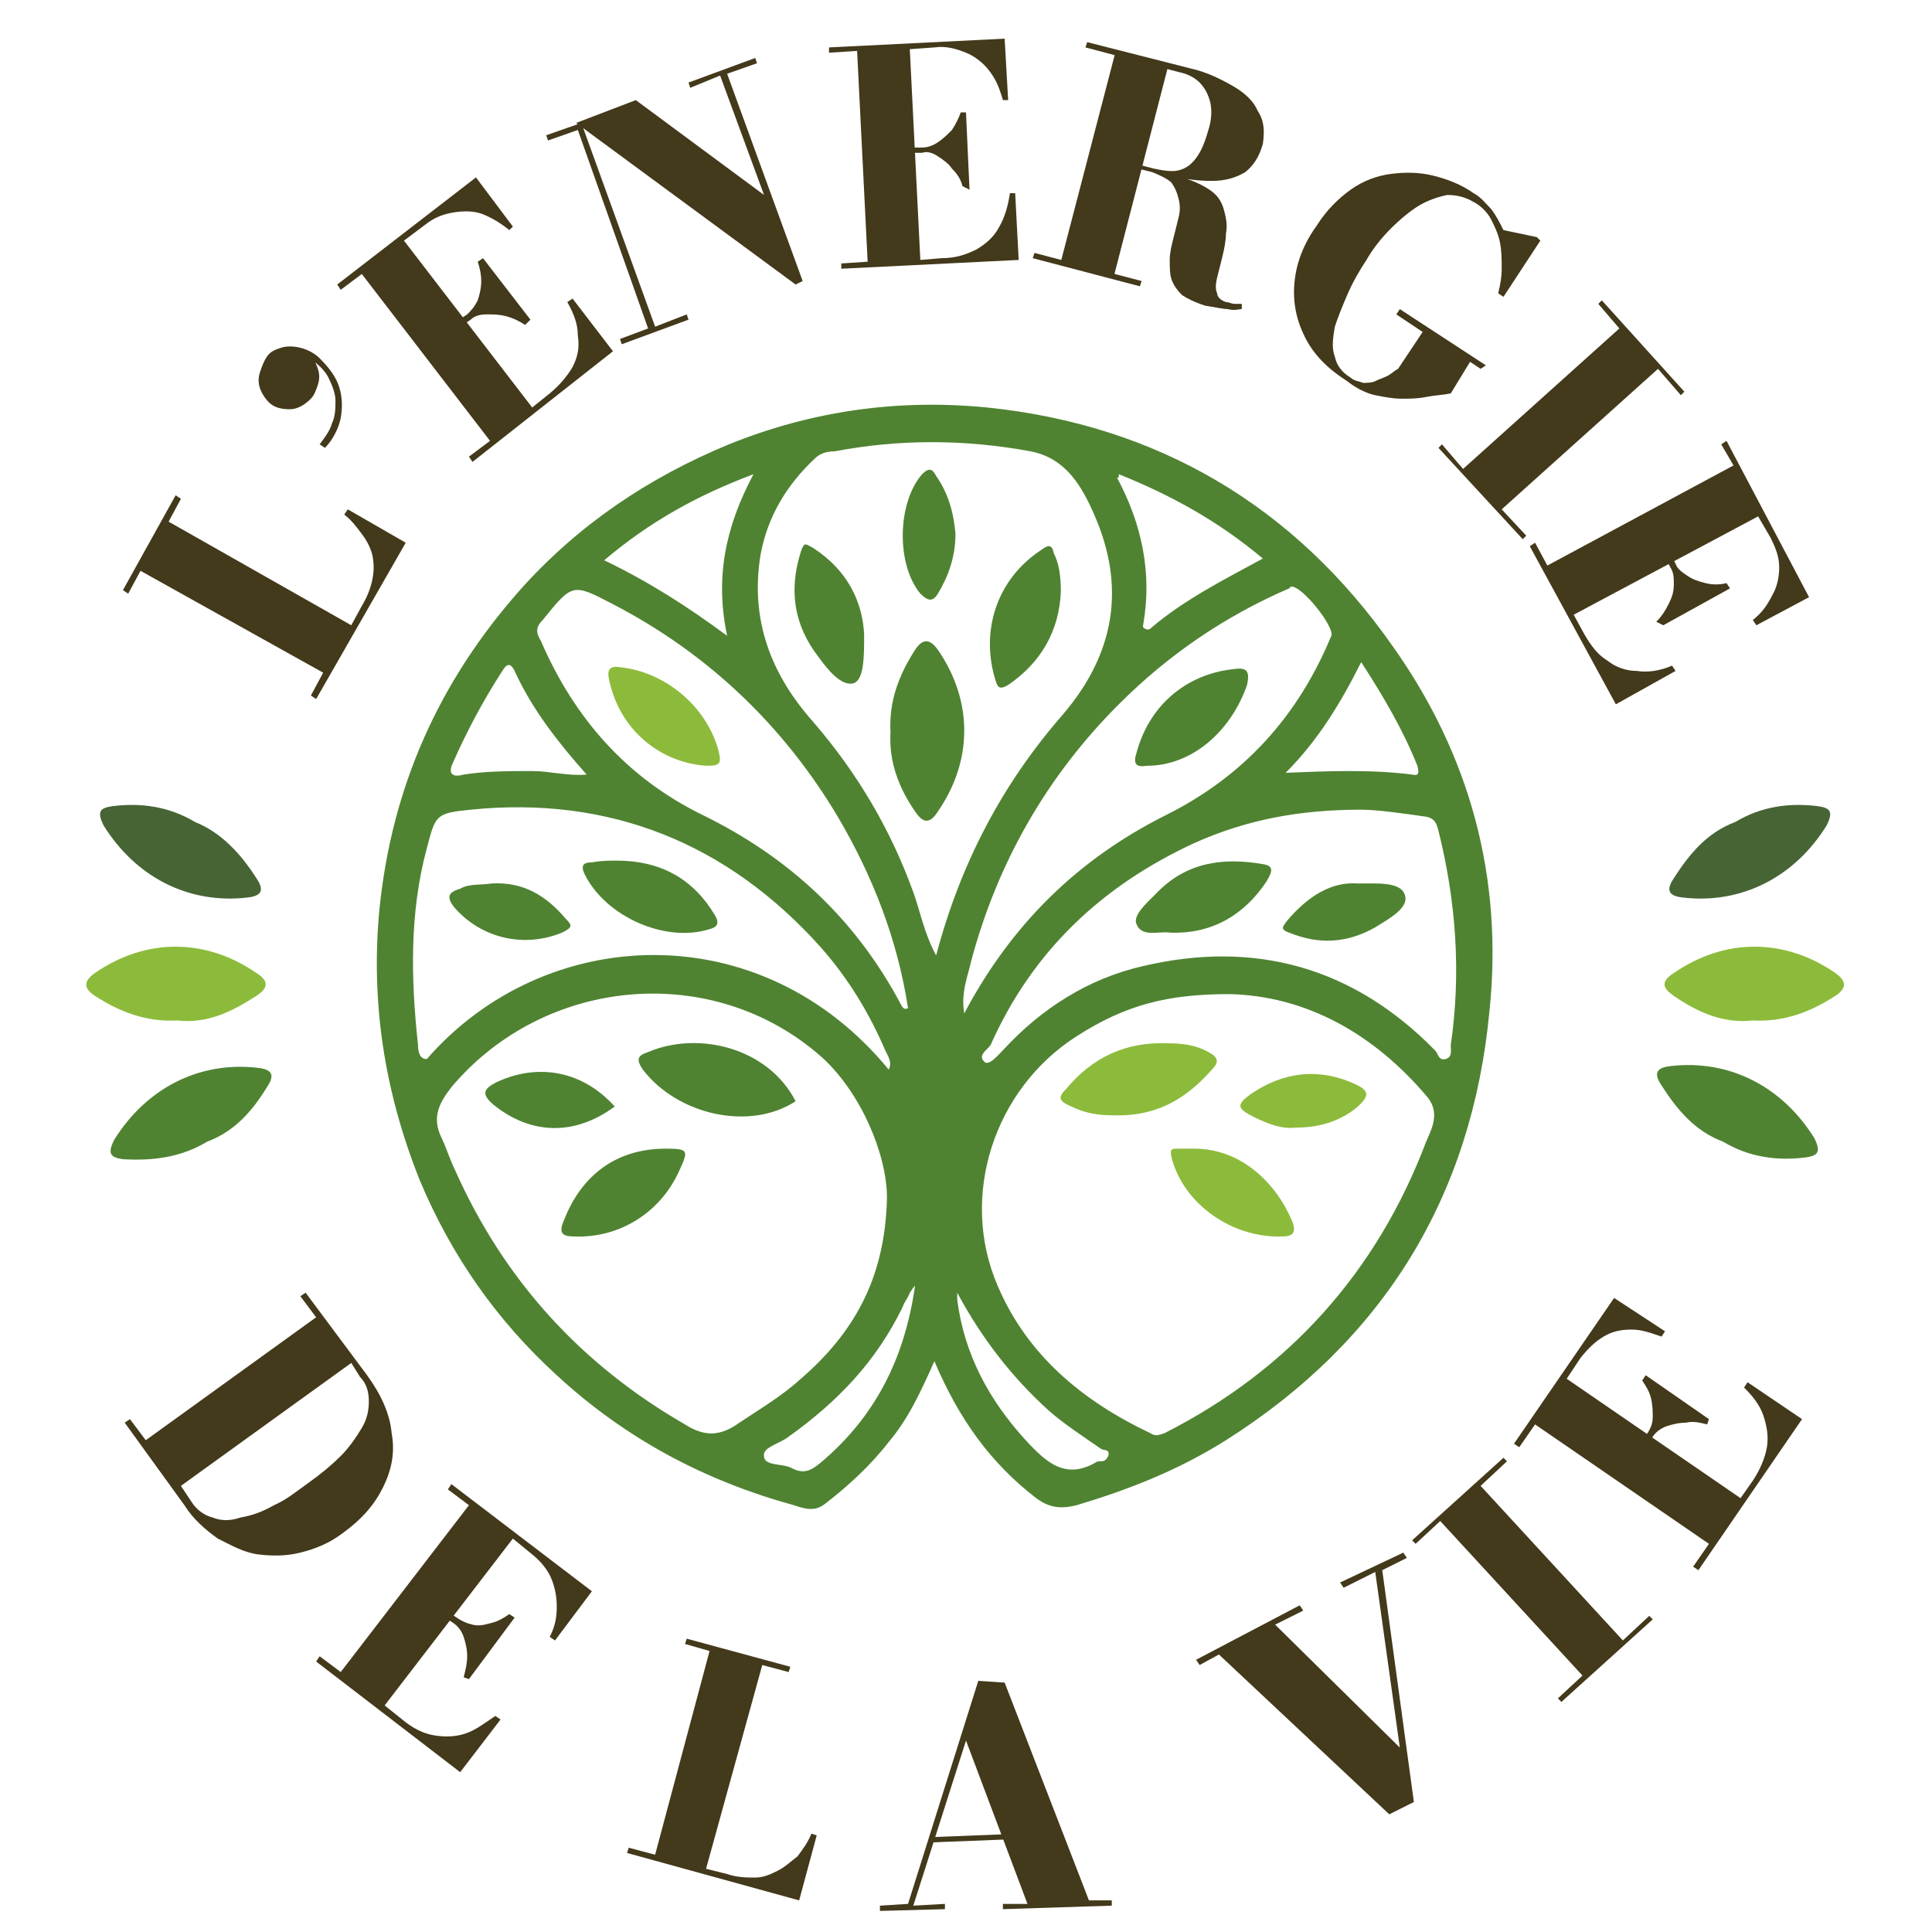 <?xml version="1.0" encoding="UTF-8"?> <svg xmlns="http://www.w3.org/2000/svg" xmlns:xlink="http://www.w3.org/1999/xlink" version="1.1" id="Calque_1" x="0px" y="0px" viewBox="0 0 110 110" style="enable-background:new 0 0 110 110;" xml:space="preserve"> <style type="text/css"> .st0{fill:#8CBB3B;} .st1{fill:#4F8331;} .st2{fill:#476435;} .st3{fill:#43391B;} </style> <g> <g> <g> <path class="st0" d="M10.1,58.1c-1.8,0.1-3.3-0.5-4.7-1.4c-0.6-0.4-0.7-0.8,0-1.3c2.9-2,6.3-2,9.2,0c0.8,0.5,0.6,0.9,0,1.3 C13.2,57.6,11.8,58.3,10.1,58.1z"></path> <path class="st1" d="M11.8,65C10.3,65.9,8.7,66.1,7,66c-0.7-0.1-0.9-0.3-0.5-1.1c1.8-2.9,4.8-4.5,8.2-4.1 c0.9,0.1,0.9,0.5,0.5,1.1C14.4,63.2,13.4,64.4,11.8,65z"></path> <path class="st2" d="M11.1,46.8c-1.5-0.9-3.1-1.1-4.7-0.9c-0.7,0.1-0.9,0.3-0.5,1.1c1.8,2.9,4.8,4.5,8.2,4.1 c0.9-0.1,0.9-0.5,0.5-1.1C13.7,48.6,12.6,47.4,11.1,46.8z"></path> </g> <g> <path class="st1" d="M51.2,57.4c0.2,0.1,0.2,0.2,0.1,0.3c0,0-0.1,0-0.1,0C51.2,57.6,51.1,57.5,51.2,57.4 C51.3,57.4,51.2,57.4,51.2,57.4z"></path> <polygon class="st1" points="33,44.2 32.9,44.2 33,44.2 "></polygon> <path class="st0" d="M63.3,63.5c-0.7,0-1.5-0.1-2.3-0.5c-0.7-0.3-0.8-0.5-0.3-1c1.5-1.8,3.4-2.7,5.8-2.6c0.8,0,1.6,0.1,2.3,0.5 c0.6,0.3,0.6,0.6,0.2,1C67.5,62.6,65.8,63.6,63.3,63.5z"></path> <path class="st0" d="M68,65.4c2.7,0,4.7,2,5.6,4.2c0.2,0.6,0,0.8-0.6,0.8c-2.8,0.1-5.6-1.8-6.3-4.5c-0.1-0.5,0-0.5,0.4-0.5 C67.4,65.4,67.7,65.4,68,65.4z"></path> <path class="st0" d="M73.8,64.2c-0.8,0.1-1.6-0.2-2.4-0.6c-1-0.5-1-0.7-0.2-1.3c1.9-1.3,3.9-1.5,5.9-0.6c0.9,0.4,0.9,0.7,0.1,1.4 C76.3,63.8,75.2,64.2,73.8,64.2z"></path> <path class="st1" d="M45.3,62.7c-2.6,1.7-6.7,0.8-8.7-1.8c-0.4-0.6-0.3-0.8,0.3-1C39.7,58.7,43.7,59.6,45.3,62.7z"></path> <path class="st1" d="M37.9,65.4c1.3,0,1.3,0.1,0.8,1.2c-1.1,2.5-3.5,3.9-6,3.8c-0.7,0-0.9-0.2-0.6-0.9 C33.1,66.9,35.1,65.4,37.9,65.4z"></path> <path class="st1" d="M35,63c-2.3,1.7-4.8,1.6-6.9-0.1c-0.7-0.6-0.6-0.9,0.2-1.3C30.7,60.5,33.2,61,35,63z"></path> <path class="st1" d="M50.7,41.7c-0.1-1.8,0.5-3.3,1.4-4.7c0.4-0.6,0.8-0.7,1.3,0c2,2.9,2,6.3,0,9.2c-0.5,0.8-0.9,0.6-1.3,0 C51.2,44.9,50.6,43.4,50.7,41.7z"></path> <path class="st1" d="M49.2,36.1c0,1.3,0,2.6-0.6,2.8c-0.7,0.2-1.5-0.8-2-1.5c-1.4-1.8-1.7-3.8-1-6c0.2-0.6,0.3-0.4,0.7-0.2 C48.3,32.5,49.1,34.3,49.2,36.1z"></path> <path class="st1" d="M60.4,33.7c-0.1,2.2-1.1,4-3,5.3c-0.5,0.3-0.6,0.1-0.7-0.2c-0.9-2.8,0-5.8,2.6-7.5c0.4-0.3,0.6-0.3,0.7,0.2 C60.3,32.1,60.4,32.8,60.4,33.7z"></path> <path class="st1" d="M54.4,30.4c0,1.3-0.4,2.4-1,3.4c-0.3,0.5-0.6,0.4-1,0c-1.4-1.7-1.3-5.2,0.1-6.8c0.4-0.4,0.6-0.3,0.8,0.1 C54,28.1,54.3,29.2,54.4,30.4z"></path> <path class="st1" d="M35.1,49c2.6,0,4.4,1.1,5.6,3.1c0.3,0.5,0.1,0.7-0.3,0.8c-2.5,0.8-5.9-0.7-7.1-3.1c-0.3-0.6,0-0.7,0.4-0.7 C34.2,49,34.8,49,35.1,49z"></path> <path class="st1" d="M28,50.3c1.8-0.1,3.1,0.7,4.2,2c0.4,0.4,0.4,0.5-0.2,0.8c-2.2,0.9-4.6,0.3-6.1-1.4c-0.5-0.6-0.4-0.9,0.3-1.1 C26.7,50.3,27.4,50.4,28,50.3z"></path> <path class="st1" d="M66.6,53.1c-0.6-0.1-1.6,0.3-1.9-0.5c-0.2-0.5,0.6-1.2,1.1-1.7c1.7-1.8,3.8-2.1,6.1-1.7 c0.7,0.1,0.5,0.5,0.2,1C70.9,52,69.1,53.2,66.6,53.1z"></path> <path class="st1" d="M77.3,50.3c1.2,0,2.5-0.1,2.7,0.7c0.2,0.7-0.9,1.3-1.7,1.8c-1.6,0.9-3.2,1-4.9,0.3c-0.6-0.2-0.3-0.4-0.1-0.7 C74.5,51,75.8,50.2,77.3,50.3z"></path> <path class="st0" d="M40.2,43.6c-2.7-0.2-4.9-2.1-5.5-4.8c-0.2-0.8,0.1-0.9,0.7-0.8c2.5,0.3,4.8,2.2,5.5,4.7 C41.1,43.5,41,43.6,40.2,43.6z"></path> <path class="st1" d="M65.3,43.6c-0.6,0.1-0.8-0.1-0.6-0.7c0.7-2.7,2.8-4.5,5.5-4.8c0.7-0.1,1,0,0.8,0.9 C70.1,41.6,67.9,43.6,65.3,43.6z"></path> <path class="st1" d="M79.3,36.8c-5.6-8-13.4-12.6-23.1-13.6c-5.1-0.5-10,0.2-14.7,2.1c-4.6,1.9-8.6,4.6-11.9,8.3 c-4.6,5.2-7.3,11.2-8,18.2c-0.5,5.3,0.3,10.4,2.3,15.4c1.8,4.3,4.4,8,7.8,11.1c3.9,3.6,8.4,6,13.5,7.4c0.6,0.2,1.2,0.4,1.8-0.1 c1.3-1,2.6-2.2,3.6-3.5c1.1-1.3,1.8-2.8,2.6-4.6c1.4,3.3,3.2,5.8,5.8,7.8c0.8,0.6,1.5,0.6,2.3,0.4c3-0.9,5.8-2,8.5-3.7 c9-5.7,14-13.9,15-24.4C85.6,50,83.7,43,79.3,36.8z M77.5,37.7c1.3,2,2.4,3.9,3.2,5.9c0.1,0.4,0.1,0.6-0.3,0.5 c-2.4-0.3-4.8-0.2-7.2-0.1C75,42.2,76.3,40.1,77.5,37.7z M73.5,33.4c0.6-0.1,2.5,2.3,2.3,2.8c-1.9,4.6-5,8-9.4,10.2 c-5,2.5-8.8,6.2-11.5,11.3c-0.2-1.2,0.2-2.1,0.4-3c1.5-5.6,4.3-10.5,8.4-14.6c2.8-2.8,6-5,9.7-6.6C73.4,33.5,73.5,33.4,73.5,33.4 z M63.7,27c3,1.2,5.7,2.7,8.2,4.8c-2.2,1.2-4.4,2.3-6.3,3.9c-0.1,0.1-0.2,0.2-0.4,0.1c-0.2-0.1-0.1-0.2-0.1-0.3 c0.5-2.9-0.1-5.7-1.5-8.3C63.7,27.2,63.7,27.2,63.7,27z M42.9,27c-1.6,3-2.2,5.9-1.5,9.2c-2.3-1.7-4.5-3.1-7-4.3 C37,29.7,39.7,28.2,42.9,27z M30.9,35.3c1.7-2.1,1.7-2.1,4-0.9c5.4,2.8,9.7,6.9,12.8,12.1c2,3.4,3.4,7,4,10.9 c-0.2,0.1-0.3,0-0.4-0.2c-2.6-4.9-6.4-8.4-11.3-10.8c-4.3-2.1-7.3-5.5-9.2-9.9C30.5,36,30.5,35.7,30.9,35.3z M25.8,43.4 c0.8-1.8,1.7-3.5,2.8-5.2c0.3-0.5,0.5-0.4,0.7,0c1,2.2,2.5,4.1,4.1,5.9c-1,0.1-2.1-0.2-3.1-0.2c-1.3,0-2.6,0-3.9,0.2 C25.7,44.3,25.5,44,25.8,43.4z M23.8,59.5c-0.4-3.7-0.5-7.5,0.5-11.2c0.5-1.9,0.5-2,2.5-2.2c7.9-0.8,14.6,1.9,19.9,7.8 c1.6,1.8,2.8,3.8,3.7,5.9c0.2,0.4,0.4,0.7,0.2,1.1c-7.3-8.9-19.6-8.3-26.3-0.6C23.9,60.3,23.8,59.9,23.8,59.5z M39,81.1 c-5.9-3.4-10.3-8.2-13.1-14.5c-0.3-0.6-0.5-1.3-0.8-1.9c-0.5-1.1-0.1-1.9,0.6-2.8c5.3-6.3,14.9-7.2,21.1-1.7c2.2,2,3.7,5.5,3.7,8 c-0.1,4.6-1.9,7.7-4.9,10.3c-1.1,1-2.3,1.7-3.5,2.5C41,81.8,40.1,81.8,39,81.1z M46.7,83.3c-0.6,0.5-1,0.6-1.6,0.3 c-0.5-0.3-1.6-0.1-1.6-0.7c-0.1-0.5,0.9-0.7,1.4-1.1c2.8-2,5-4.3,6.5-7.4c0.1-0.3,0.3-0.5,0.4-0.8c0.1-0.1,0.1-0.2,0.3-0.4 C51.5,77.4,49.8,80.7,46.7,83.3z M52,50.8c-1.3-3.6-3.2-6.8-5.7-9.7c-2.4-2.7-3.6-5.8-3-9.5c0.4-2.2,1.5-4,3.1-5.5 c0.3-0.3,0.7-0.4,1.1-0.4c3.7-0.7,7.4-0.7,11.2,0c2,0.4,2.9,2,3.6,3.6c1.8,4.1,1.2,7.9-1.8,11.4c-3.4,3.9-5.8,8.4-7.2,13.7 C52.6,53.1,52.4,51.9,52,50.8z M63.1,82.9c-0.1,0.2-0.2,0.3-0.4,0.3c-0.1,0-0.2,0-0.2,0c-1.8,1.1-2.9,0.1-4.1-1.2 c-2.1-2.3-3.5-4.9-3.9-8c0-0.1,0-0.3,0-0.4c1.4,2.6,3.1,4.8,5.2,6.7c0.9,0.8,2,1.5,3,2.2C62.9,82.6,63.2,82.5,63.1,82.9z M81.2,65c-2.8,7.4-7.8,13-14.9,16.6c-0.3,0.1-0.5,0.2-0.8,0c-3.8-1.8-7-4.4-8.7-8.4C54.6,68.1,56.6,62,61.3,59 c2.8-1.8,5.2-2.4,8.7-2.4c4.3,0.1,8.2,2.2,11.3,5.9C82,63.4,81.5,64.3,81.2,65z M82.6,59.5c0,0.3,0.1,0.7-0.3,0.8 c-0.4,0.1-0.4-0.3-0.6-0.5c-4.6-4.7-10.2-6.3-16.6-4.8c-3.1,0.7-5.8,2.4-8,4.8c-0.3,0.3-0.7,0.8-1,0.7c-0.5-0.4,0.1-0.7,0.3-1 c2.4-5.4,6.4-9.1,11.6-11.5c2.9-1.3,5.9-1.9,9.5-1.9c0.9,0,2.3,0.2,3.7,0.4c0.5,0.1,0.6,0.4,0.7,0.8 C82.9,51.3,83.2,55.4,82.6,59.5z"></path> </g> <g> <path class="st0" d="M99.8,58.1c1.8,0.1,3.3-0.5,4.7-1.4c0.6-0.4,0.7-0.8,0-1.3c-2.9-2-6.3-2-9.2,0c-0.8,0.5-0.6,0.9,0,1.3 C96.6,57.6,98.1,58.3,99.8,58.1z"></path> <path class="st1" d="M98.1,65c1.5,0.9,3.1,1.1,4.7,0.9c0.7-0.1,0.9-0.3,0.5-1.1c-1.8-2.9-4.8-4.5-8.2-4.1 c-0.9,0.1-0.9,0.5-0.5,1.1C95.5,63.2,96.5,64.4,98.1,65z"></path> <path class="st2" d="M98.8,46.8c1.5-0.9,3.1-1.1,4.7-0.9c0.7,0.1,0.9,0.3,0.5,1.1c-1.8,2.9-4.8,4.5-8.2,4.1 c-0.9-0.1-0.9-0.5-0.5-1.1C96.2,48.6,97.2,47.4,98.8,46.8z"></path> </g> </g> <g> <path class="st3" d="M20.9,78.3c0.8,1.1,1.3,2.2,1.4,3.3c0.2,1.1,0,2.1-0.5,3.1c-0.5,1-1.2,1.8-2.3,2.6c-0.8,0.6-1.6,0.9-2.4,1.1 c-0.8,0.2-1.6,0.2-2.4,0.1c-0.8-0.1-1.5-0.5-2.3-0.9c-0.7-0.5-1.4-1.1-1.9-1.9l-3.4-4.7l0.3-0.2l0.9,1.2l9.7-7l-0.9-1.2l0.3-0.2 L20.9,78.3z M10.3,84.6l0.6,0.9c0.3,0.5,0.8,0.8,1.2,0.9c0.5,0.2,1,0.2,1.6,0c0.6-0.1,1.2-0.3,1.9-0.7c0.7-0.3,1.3-0.8,2-1.3 c0.7-0.5,1.3-1,1.8-1.5s0.9-1.1,1.2-1.6c0.3-0.5,0.4-1,0.4-1.5c0-0.5-0.1-1-0.5-1.4L20,77.6L10.3,84.6z"></path> <path class="st3" d="M18,94.6l0.2-0.3l1.2,0.9l7.3-9.5l-1.2-0.9l0.2-0.3l8,6.1l-2.1,2.8l-0.3-0.2c0.3-0.6,0.4-1.1,0.4-1.7 c0-0.6-0.1-1.1-0.3-1.6c-0.2-0.5-0.6-1-1.1-1.4l-1.1-0.9l-7.3,9.5l1,0.8c0.6,0.5,1.2,0.8,1.8,0.9c0.6,0.1,1.2,0.1,1.8-0.1 c0.6-0.2,1.1-0.6,1.7-1l0.3,0.2l-2.3,3L18,94.6z M26.4,95.5c0.1-0.4,0.2-0.8,0.2-1.2c0-0.4-0.1-0.8-0.2-1.1 c-0.1-0.3-0.3-0.6-0.6-0.8L25.2,92l0.2-0.3l0.6,0.4c0.3,0.2,0.5,0.3,0.9,0.4s0.7,0,1.1-0.1c0.4-0.1,0.7-0.3,1-0.5l0.3,0.2 l-2.6,3.5L26.4,95.5z"></path> <path class="st3" d="M35.7,105.5l0.1-0.3l1.5,0.4L40.4,94L39,93.6l0.1-0.3l5.9,1.6l-0.1,0.3l-1.5-0.4l-3.2,11.6l1.2,0.3 c0.6,0.2,1.1,0.2,1.6,0.2c0.5,0,0.9-0.2,1.3-0.4c0.4-0.2,0.7-0.5,1.1-0.8c0.3-0.4,0.6-0.8,0.8-1.3l0.3,0.1l-1,3.7L35.7,105.5z"></path> <path class="st3" d="M57.2,95.8l4.8,12.4l1.3,0l0,0.3l-6.2,0.2l0-0.3l1.4,0L55,99.1l-3,9.4l1.8-0.1l0,0.3l-3.7,0.1l0-0.3l1.6-0.1 l4-12.7L57.2,95.8z M53,104.9l0-0.3l5.1-0.2l0,0.3L53,104.9z"></path> <path class="st3" d="M79.9,88.4l0.2,0.3l-1.4,0.7l1.8,13.2l-1.4,0.7l-9.7-9.1l-1.1,0.6l-0.2-0.3l5.9-3.1l0.2,0.3l-1.6,0.8l7.1,7 l-1.4-10l-1.8,0.9l-0.2-0.3L79.9,88.4z"></path> <path class="st3" d="M88.9,96.9l-0.2-0.2l1.4-1.3l-8.1-8.8l-1.4,1.3l-0.2-0.2l5.2-4.7l0.2,0.2l-1.5,1.4l8.1,8.8l1.5-1.4l0.2,0.2 L88.9,96.9z"></path> <path class="st3" d="M96.7,89.4l-0.3-0.2l0.9-1.3l-9.9-6.8l-0.9,1.3l-0.3-0.2l5.7-8.3l2.9,1.9l-0.2,0.3c-0.6-0.2-1.1-0.4-1.7-0.4 c-0.6,0-1.1,0.1-1.6,0.4s-0.9,0.7-1.3,1.2l-0.8,1.2l9.9,6.8l0.7-1c0.4-0.6,0.7-1.3,0.8-1.9c0.1-0.6,0-1.2-0.2-1.8 s-0.6-1.1-1.1-1.6l0.2-0.3l3.1,2.1L96.7,89.4z M97.2,81.1c-0.4-0.1-0.8-0.2-1.2-0.1c-0.4,0-0.8,0.1-1.1,0.2s-0.6,0.3-0.8,0.6 l-0.4,0.6l-0.3-0.2l0.4-0.6c0.2-0.3,0.3-0.6,0.3-0.9c0-0.3,0-0.7-0.1-1.1c-0.1-0.4-0.3-0.7-0.5-1l0.2-0.3l3.6,2.5L97.2,81.1z"></path> </g> <g> <path class="st3" d="M18,39.8l-0.3-0.2l0.7-1.3L8,32.5l-0.7,1.3L7,33.6l3-5.4l0.3,0.2l-0.7,1.3L20,35.6l0.6-1.1 c0.3-0.5,0.5-1,0.6-1.5c0.1-0.5,0.1-0.9,0-1.4c-0.1-0.4-0.3-0.8-0.6-1.2c-0.3-0.4-0.6-0.8-1-1.1l0.2-0.3l3.3,1.9L18,39.8z"></path> <path class="st3" d="M18.5,25.5l-0.3-0.2c0.3-0.4,0.6-0.8,0.7-1.2c0.2-0.4,0.2-0.9,0.2-1.3c0-0.4-0.2-0.9-0.4-1.3 c-0.2-0.4-0.6-0.8-1.1-1.1l0.1-0.1c0.2,0.2,0.3,0.4,0.4,0.7c0.1,0.3,0.1,0.6,0,0.9c-0.1,0.3-0.2,0.6-0.4,0.8 c-0.4,0.4-0.8,0.6-1.2,0.6c-0.5,0-0.9-0.1-1.2-0.4c-0.2-0.2-0.4-0.5-0.5-0.8c-0.1-0.3-0.1-0.6,0-0.9c0.1-0.3,0.2-0.6,0.4-0.9 c0.2-0.3,0.5-0.4,0.8-0.5c0.3-0.1,0.7-0.1,1.1,0c0.4,0.1,0.8,0.3,1.1,0.6c0.5,0.5,0.9,1,1.1,1.6c0.2,0.6,0.2,1.2,0.1,1.8 C19.3,24.3,19,25,18.5,25.5z"></path> <path class="st3" d="M26.9,26.3L26.7,26l1.2-0.9l-7.3-9.5l-1.2,0.9l-0.2-0.3l7.9-6.1l2.1,2.8L29,13.1c-0.5-0.4-1-0.7-1.5-0.9 c-0.5-0.2-1.1-0.2-1.7-0.1c-0.6,0.1-1.1,0.3-1.6,0.7L23,13.7l7.3,9.5l1-0.8c0.6-0.5,1-1,1.3-1.5c0.3-0.6,0.4-1.1,0.3-1.8 c0-0.6-0.2-1.2-0.6-1.9l0.3-0.2l2.3,3L26.9,26.3z M29.9,18.5c-0.3-0.2-0.7-0.4-1.1-0.5c-0.4-0.1-0.7-0.1-1.1-0.1 c-0.4,0-0.7,0.1-0.9,0.3l-0.6,0.4l-0.2-0.3l0.6-0.4c0.2-0.2,0.4-0.4,0.6-0.8c0.1-0.3,0.2-0.7,0.2-1.1c0-0.4-0.1-0.8-0.2-1.1 l0.3-0.2l2.7,3.5L29.9,18.5z"></path> <path class="st3" d="M33.1,7l4.2,11.6l1.8-0.7l0.1,0.3l-3.8,1.4l-0.1-0.3l1.6-0.6L32.9,7.4L31.2,8l-0.1-0.3L33.1,7z M43,3.3 l0.1,0.3l-1.7,0.6L45.7,16l-0.4,0.2L32.8,7l3.4-1.3l7.3,5.4l-2.5-6.8L39.3,5l-0.1-0.3L43,3.3z"></path> <path class="st3" d="M47.9,15.3l0-0.3l1.5-0.1l-0.6-12L47.2,3l0-0.3l10-0.5l0.2,3.5l-0.3,0C56.9,5,56.7,4.5,56.3,4 C56,3.6,55.5,3.2,55,3c-0.5-0.2-1.1-0.4-1.8-0.3l-1.4,0.1l0.6,12l1.2-0.1c0.8,0,1.4-0.2,2-0.5c0.5-0.3,1-0.7,1.3-1.3 c0.3-0.5,0.5-1.2,0.6-1.9l0.3,0l0.2,3.8L47.9,15.3z M54.8,10.6c-0.1-0.4-0.3-0.7-0.6-1c-0.2-0.3-0.5-0.5-0.8-0.7 c-0.3-0.2-0.6-0.3-0.9-0.2l-0.7,0l0-0.3l0.7,0c0.3,0,0.6-0.1,0.9-0.3c0.3-0.2,0.5-0.4,0.8-0.7c0.2-0.3,0.4-0.7,0.5-1l0.3,0 l0.2,4.4L54.8,10.6z"></path> <path class="st3" d="M58.8,14.7l0.1-0.3L65,16l-0.1,0.3L58.8,14.7z M60.4,14.9L63.5,3l3,0.8l-3.1,12L60.4,14.9z M63.4,9.2l0-0.2 l2.3,0.6c0.5,0.1,1,0.2,1.4,0.1c0.4-0.1,0.7-0.3,1-0.7c0.3-0.4,0.5-0.9,0.7-1.6C69,6.8,69,6.2,68.9,5.8c-0.1-0.4-0.3-0.8-0.6-1.1 c-0.3-0.3-0.7-0.5-1.2-0.6l-5.3-1.4l0.1-0.3l5.9,1.5c0.9,0.2,1.7,0.6,2.4,1c0.7,0.4,1.2,0.9,1.4,1.4C72,6.9,72,7.5,71.9,8.2 c-0.2,0.7-0.5,1.2-1,1.6c-0.5,0.3-1.1,0.5-1.9,0.5c-0.8,0-1.7-0.1-2.7-0.4L63.4,9.2z M68.6,17.4c-0.6-0.2-1-0.4-1.3-0.6 c-0.3-0.3-0.5-0.6-0.6-0.9c-0.1-0.3-0.1-0.7-0.1-1.1c0-0.4,0.1-0.8,0.2-1.2c0.1-0.4,0.2-0.8,0.3-1.2c0.1-0.4,0.1-0.7,0-1.1 s-0.2-0.6-0.4-0.9c-0.2-0.2-0.6-0.4-1.1-0.6l-2.4-0.6l0-0.2l4.1,1.1c0.7,0.2,1.3,0.5,1.7,0.8c0.4,0.3,0.6,0.7,0.7,1.1 c0.1,0.4,0.2,0.8,0.1,1.3c0,0.4-0.1,0.9-0.2,1.3c-0.1,0.4-0.2,0.8-0.3,1.2c-0.1,0.4-0.1,0.7,0,0.9c0,0.2,0.2,0.4,0.5,0.5 c0.2,0,0.3,0.1,0.5,0.1c0.2,0,0.3,0,0.4,0l0,0.3c-0.2,0-0.4,0.1-0.8,0C69.7,17.6,69.2,17.5,68.6,17.4z"></path> <path class="st3" d="M79.7,17.6l4.9,3.2L84.3,21l-0.6-0.4l-1.1,1.8c-0.5,0.1-0.9,0.1-1.4,0.2c-0.5,0.1-0.9,0.1-1.4,0.1 c-0.5,0-1-0.1-1.5-0.2c-0.5-0.1-1.1-0.4-1.6-0.8c-1.1-0.7-1.9-1.5-2.4-2.5c-0.5-1-0.7-2-0.6-3.1c0.1-1.1,0.5-2.2,1.3-3.3 c0.5-0.8,1.2-1.5,1.9-2c0.7-0.5,1.5-0.8,2.3-0.9c0.8-0.1,1.6-0.1,2.4,0.1c0.8,0.2,1.6,0.5,2.3,1c0.4,0.2,0.7,0.6,1,0.9 c0.3,0.4,0.5,0.8,0.7,1.2l1.9,0.4l0.2,0.2l-2.1,3.2l-0.3-0.2c0.1-0.4,0.2-0.9,0.2-1.4c0-0.5,0-1-0.1-1.5c-0.1-0.5-0.3-0.9-0.5-1.3 c-0.2-0.4-0.6-0.8-1-1c-0.5-0.3-1-0.4-1.5-0.4c-0.5,0.1-1.1,0.3-1.6,0.6c-0.5,0.3-1.1,0.8-1.6,1.3c-0.5,0.5-1,1.1-1.4,1.8 c-0.4,0.6-0.8,1.3-1.1,2S76.2,18,76,18.6c-0.1,0.6-0.2,1.2,0,1.7c0.1,0.5,0.4,0.9,0.9,1.2c0.2,0.2,0.5,0.2,0.7,0.3 c0.2,0,0.5,0,0.7-0.1c0.2-0.1,0.5-0.2,0.7-0.3c0.2-0.1,0.4-0.3,0.6-0.4l1.4-2.1l-1.5-1L79.7,17.6z"></path> <path class="st3" d="M81.9,25.5l0.2-0.2l1.2,1.4l8.9-8l-1.2-1.4l0.2-0.2l4.7,5.2l-0.2,0.2L94.4,21l-8.9,8l1.4,1.5l-0.2,0.2 L81.9,25.5z"></path> <path class="st3" d="M87.1,31.1l0.3-0.2l0.7,1.3l10.6-5.7L98,25.3l0.3-0.2L103,34l-3,1.6l-0.2-0.3c0.5-0.4,0.8-0.8,1.1-1.4 c0.3-0.5,0.4-1.1,0.4-1.6c0-0.6-0.2-1.1-0.5-1.7l-0.7-1.2L89.6,35l0.6,1.1c0.4,0.7,0.8,1.2,1.3,1.5c0.5,0.4,1.1,0.6,1.7,0.6 c0.6,0.1,1.3,0,2-0.3l0.2,0.3L92,40.1L87.1,31.1z M94.3,35.4c0.3-0.3,0.5-0.6,0.7-1c0.2-0.4,0.3-0.7,0.3-1.1c0-0.4,0-0.7-0.2-1 l-0.3-0.6l0.3-0.2l0.3,0.6c0.1,0.3,0.4,0.5,0.7,0.7c0.3,0.2,0.6,0.3,1,0.4c0.4,0.1,0.8,0.1,1.2,0l0.2,0.3l-3.8,2.1L94.3,35.4z"></path> </g> </g> </svg> 